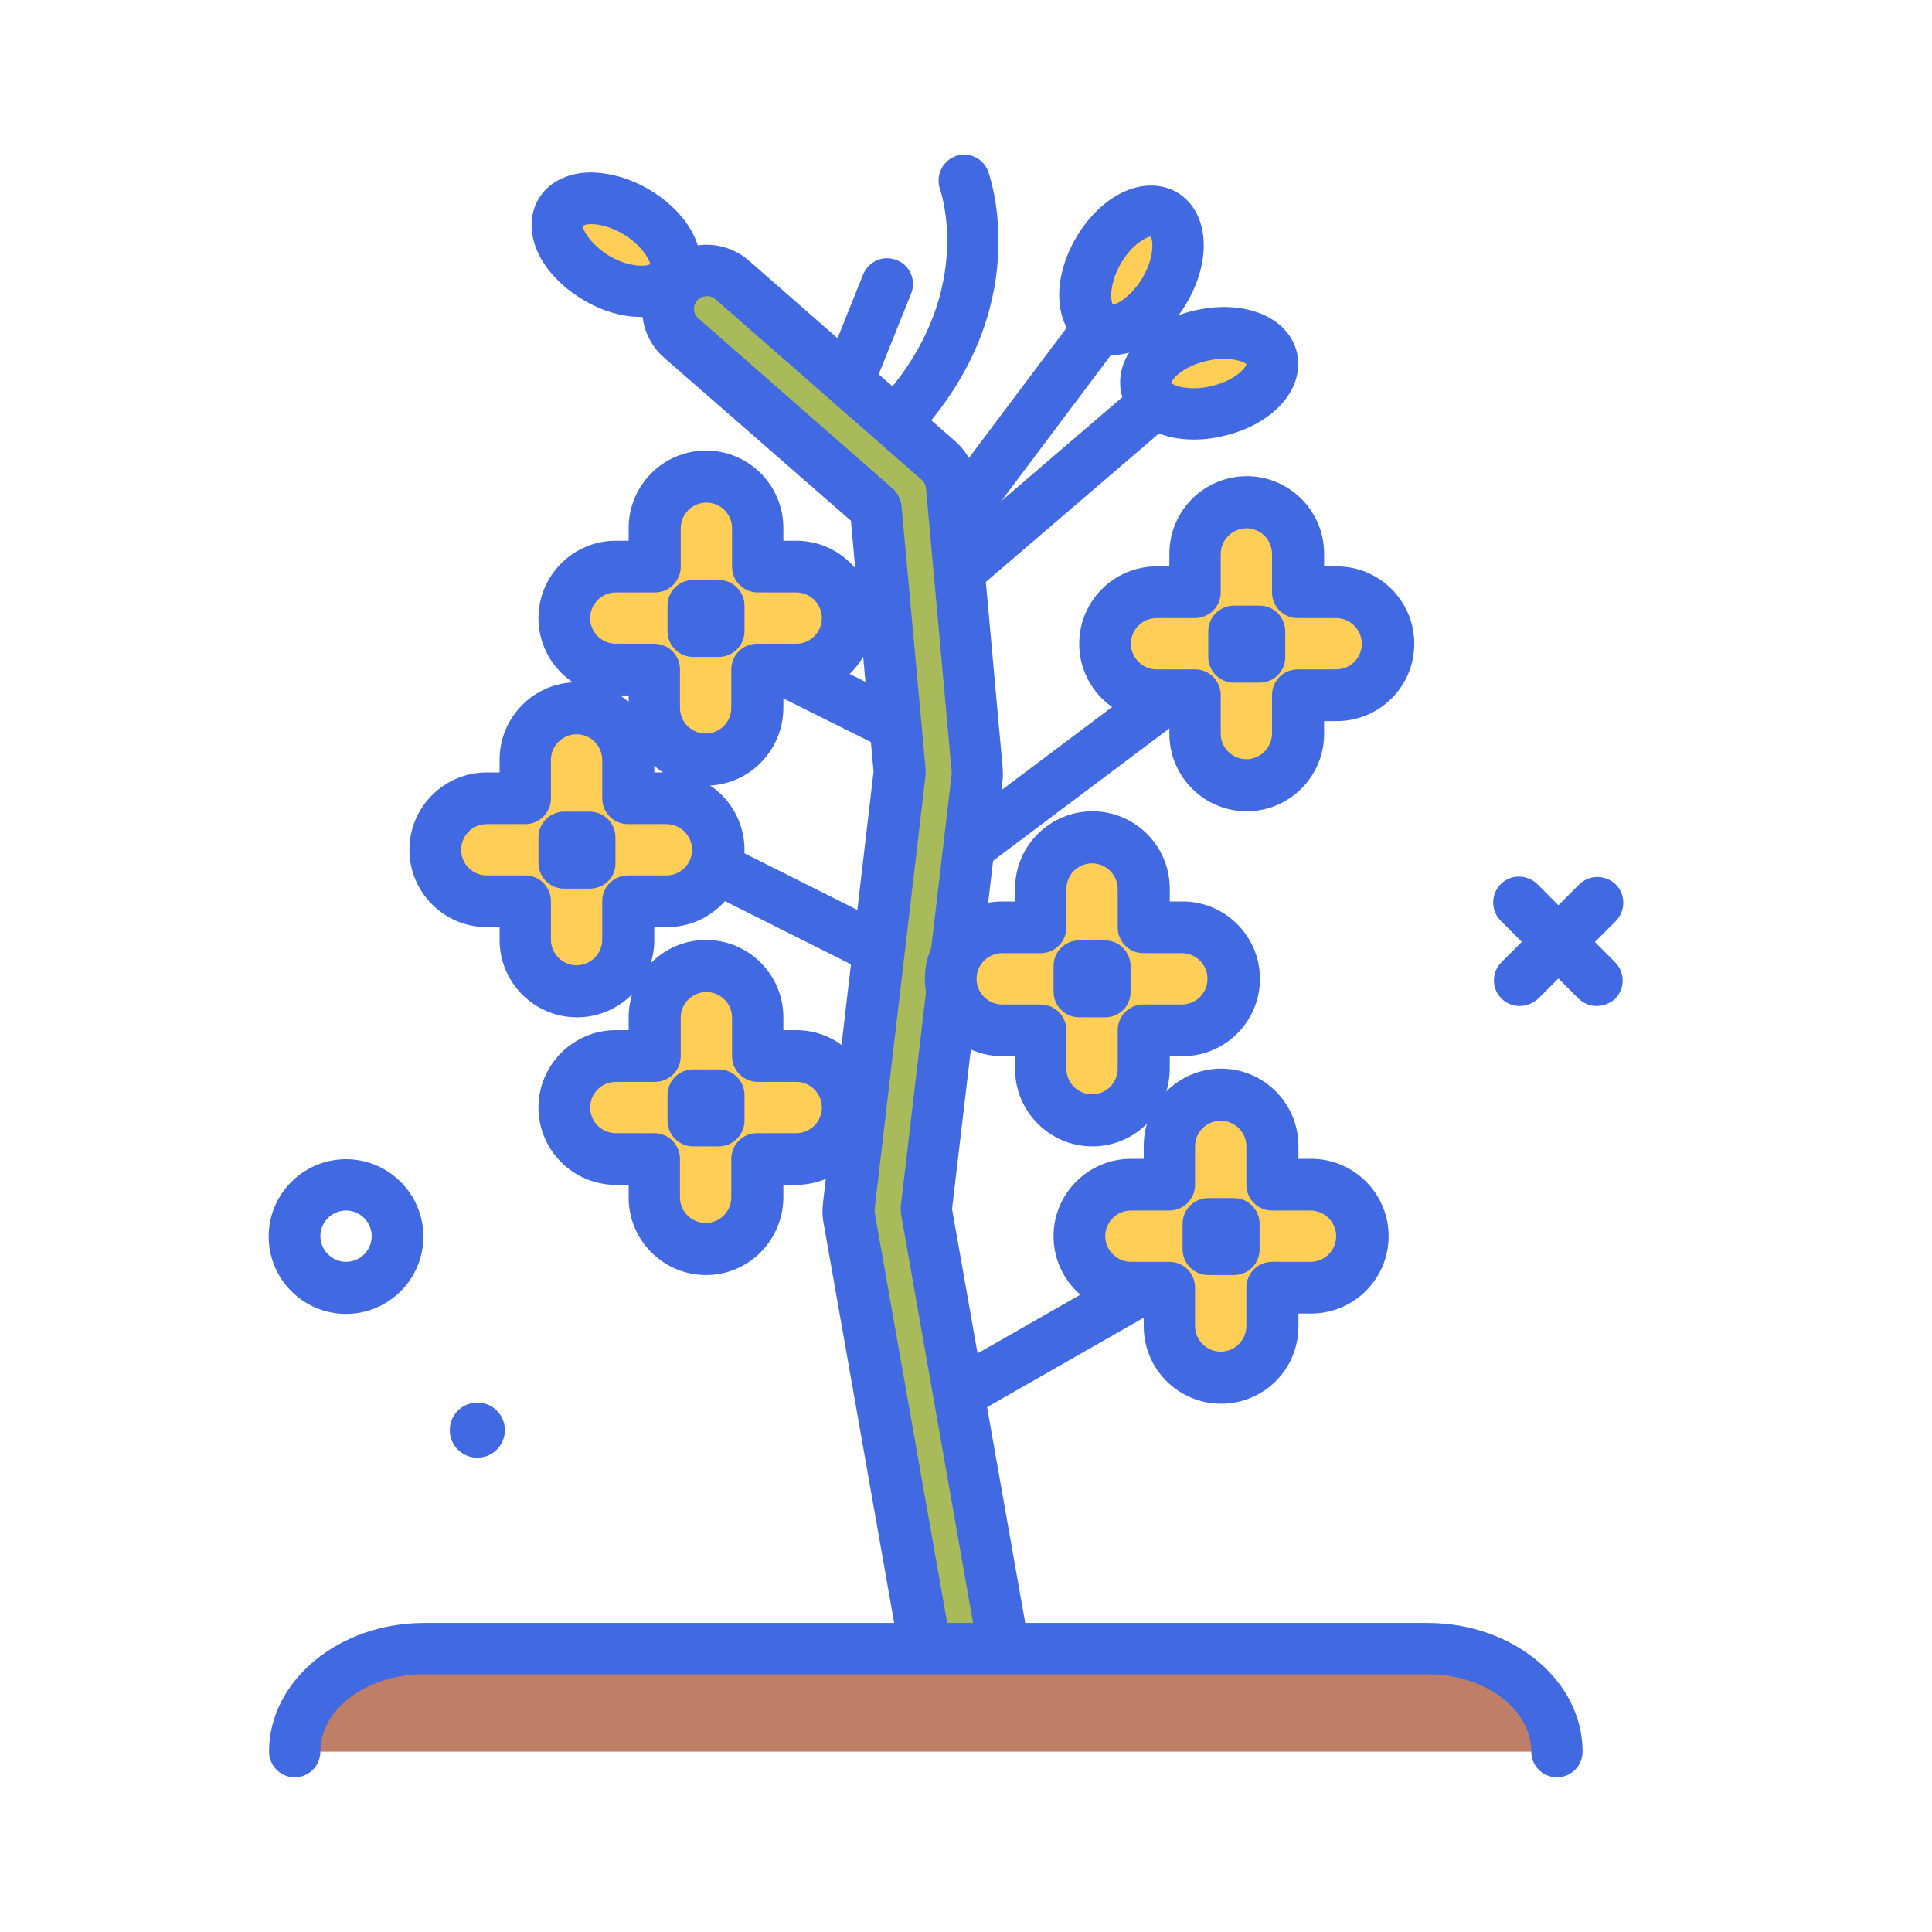 <?xml version="1.0" encoding="utf-8"?>
<!-- Generator: Adobe Illustrator 24.2.1, SVG Export Plug-In . SVG Version: 6.00 Build 0)  -->
<svg version="1.1" id="Layer_1" xmlns="http://www.w3.org/2000/svg" xmlns:xlink="http://www.w3.org/1999/xlink" x="0px" y="0px"
	 viewBox="0 0 512 512" style="enable-background:new 0 0 512 512;" xml:space="preserve">
<style type="text/css">
	.st0{fill:#4169e1;}
	.st1{fill:#FFCE56;}
	.st2{fill:#A9BA5A;}
	.st3{fill:#BF7E68;}
</style>
<g>
	<path class="st0" d="M91.7,348.2c-11.3,0-20.5-9.2-20.5-20.5s9.2-20.5,20.5-20.5s20.5,9.2,20.5,20.5S103,348.2,91.7,348.2z
		 M91.7,320.8c-3.8,0-6.8,3.1-6.8,6.8s3.1,6.8,6.8,6.8c3.8,0,6.8-3.1,6.8-6.8S95.5,320.8,91.7,320.8z"/>
	<g>
		<circle class="st0" cx="126.5" cy="379" r="7.3"/>
		<path class="st0" d="M423.1,266.6c-1.8,0-3.5-0.7-4.8-2l-20.5-20.5c-2.7-2.6-2.8-6.9-0.2-9.7c2.6-2.7,6.9-2.8,9.7-0.2
			c0.1,0.1,0.1,0.1,0.2,0.2L428,255c2.7,2.7,2.7,7,0,9.7C426.7,265.9,424.9,266.6,423.1,266.6z"/>
		<path class="st0" d="M402.7,266.6c-3.8,0-6.8-3.1-6.8-6.8c0-1.8,0.7-3.5,2-4.8l20.5-20.5c2.6-2.7,6.9-2.8,9.7-0.2
			c2.7,2.6,2.8,6.9,0.2,9.7c-0.1,0.1-0.1,0.1-0.2,0.2l-20.5,20.5C406.2,265.9,404.5,266.6,402.7,266.6z M221.4,116
			c-3.8,0-6.8-3.1-6.8-6.8c0-0.9,0.2-1.7,0.5-2.5l13.7-34.1c1.5-3.5,5.5-5.1,9-3.6c3.4,1.4,5,5.3,3.7,8.7l-13.7,34.1
			C226.7,114.3,224.2,116,221.4,116z M248.7,150.2c-3.8,0-6.8-3.1-6.8-6.8c0-1.5,0.5-2.9,1.4-4.1l41-54.6c2.3-3,6.5-3.6,9.6-1.4
			c3,2.3,3.6,6.5,1.4,9.6c0,0,0,0,0,0l-41,54.6C252.9,149.2,250.9,150.2,248.7,150.2L248.7,150.2z M251.4,219.9l54.6-41l8.2,10.9
			l-54.6,41L251.4,219.9z"/>
	</g>
	<path class="st1" d="M176.8,211.6h-10.2v-10.2c0-7.5-6.1-13.7-13.7-13.7c-7.5,0-13.7,6.1-13.7,13.7v10.2H129
		c-7.5,0-13.7,6.1-13.7,13.7s6.1,13.7,13.7,13.7h10.2v10.2c0,7.5,6.1,13.7,13.7,13.7c7.5,0,13.7-6.1,13.7-13.7v-10.2h10.2
		c7.5,0,13.7-6.1,13.7-13.7S184.4,211.6,176.8,211.6z M149.5,228.7v-6.8h6.8v6.8H149.5z"/>
	<path class="st0" d="M152.9,269.6c-11.3,0-20.5-9.2-20.5-20.5v-3.4H129c-11.3,0-20.5-9.2-20.5-20.5c0-11.3,9.2-20.5,20.5-20.5h3.4
		v-3.4c0-11.3,9.2-20.5,20.5-20.5c11.3,0,20.5,9.2,20.5,20.5v3.4h3.4c11.3,0,20.5,9.2,20.5,20.5c0,11.3-9.2,20.5-20.5,20.5h-3.4v3.4
		C173.4,260.5,164.2,269.6,152.9,269.6z M129,218.4c-3.8,0-6.8,3.1-6.8,6.8c0,3.8,3.1,6.8,6.8,6.8h10.2c3.8,0,6.8,3.1,6.8,6.8v10.2
		c0,3.8,3.1,6.8,6.8,6.8c3.8,0,6.8-3.1,6.8-6.8v-10.2c0-3.8,3.1-6.8,6.8-6.8h10.2c3.8,0,6.8-3.1,6.8-6.8c0-3.8-3.1-6.8-6.8-6.8
		h-10.2c-3.8,0-6.8-3.1-6.8-6.8v-10.2c0-3.8-3.1-6.8-6.8-6.8c-3.8,0-6.8,3.1-6.8,6.8v10.2c0,3.8-3.1,6.8-6.8,6.8H129z M156.3,235.5
		h-6.8c-3.8,0-6.8-3.1-6.8-6.8v-6.8c0-3.8,3.1-6.8,6.8-6.8h6.8c3.8,0,6.8,3.1,6.8,6.8v6.8C163.2,232.5,160.1,235.5,156.3,235.5z"/>
	<path class="st2" d="M245.5,438.7L225,322.6c-0.2-1-0.2-2-0.1-3l13.5-115l-6.4-69.9l-51.5-45.1c-4.3-3.7-4.7-10.2-1-14.5
		c3.7-4.3,10.2-4.7,14.5-1l54.6,47.8c2,1.7,3.2,4.2,3.5,6.8l6.8,75.1c0.1,0.7,0.1,1.4,0,2.1l-13.5,114.6l19.9,113"/>
	<path class="st0" d="M245.4,445.5c-3.3,0-6.1-2.4-6.7-5.6l-20.5-116.1c-0.3-1.6-0.3-3.3-0.1-5l13.4-114.3l-6-66.5L176,94.8
		c-7.1-6.2-7.8-17-1.6-24.1c3-3.4,7.2-5.5,11.7-5.8c4.5-0.3,9,1.2,12.4,4.2l54.6,47.8c3.3,2.9,5.4,6.9,5.8,11.3l6.8,75.1
		c0.1,1.2,0.1,2.4,0,3.5l-13.4,113.6l19.8,112c0.7,3.7-1.8,7.3-5.5,7.9c-3.7,0.7-7.3-1.8-7.9-5.5l-19.9-113c-0.1-0.7-0.1-1.3-0.1-2
		l13.5-114.6c0-0.2,0-0.5,0-0.7l-6.8-75.1c-0.1-0.9-0.5-1.7-1.2-2.3l-54.6-47.8c-0.7-0.6-1.6-0.9-2.5-0.8c-1.9,0.1-3.3,1.8-3.2,3.6
		c0.1,0.9,0.5,1.7,1.2,2.3l51.5,45.1c1.3,1.2,2.1,2.8,2.3,4.5l6.4,69.9c0,0.5,0,0.9,0,1.4l-13.5,115c0,0.3,0,0.7,0,1l20.5,116.1
		c0.7,3.7-1.8,7.3-5.5,7.9C246.2,445.5,245.8,445.5,245.4,445.5L245.4,445.5z"/>
	<path class="st3" d="M412.6,464.2c0-15.1-15.4-27.3-34.3-27.3H112.4c-18.9,0-34.3,12.2-34.3,27.3"/>
	<path class="st0" d="M412.6,471c-3.8,0-6.8-3.1-6.8-6.8c0-11.3-12.3-20.5-27.5-20.5H112.4c-15.2,0-27.5,9.2-27.5,20.5
		c0,3.8-3.1,6.8-6.8,6.8c-3.8,0-6.8-3.1-6.8-6.8c0-18.8,18.5-34.1,41.1-34.1h265.9c22.7,0,41.1,15.3,41.1,34.1
		C419.4,468,416.3,471,412.6,471z"/>
	<path class="st1" d="M313.4,245.8h-10.2v-10.2c0-7.5-6.1-13.7-13.7-13.7c-7.5,0-13.7,6.1-13.7,13.7v10.2h-10.2
		c-7.5,0-13.7,6.1-13.7,13.7s6.1,13.7,13.7,13.7h10.2v10.2c0,7.5,6.1,13.7,13.7,13.7c7.5,0,13.7-6.1,13.7-13.7v-10.2h10.2
		c7.5,0,13.7-6.1,13.7-13.7S320.9,245.8,313.4,245.8z M286,262.8V256h6.8v6.8H286z"/>
	<path class="st0" d="M289.5,303.8c-11.3,0-20.5-9.2-20.5-20.5v-3.4h-3.4c-11.3,0-20.5-9.2-20.5-20.5c0-11.3,9.2-20.5,20.5-20.5h3.4
		v-3.4c0-11.3,9.2-20.5,20.5-20.5c11.3,0,20.5,9.2,20.5,20.5v3.4h3.4c11.3,0,20.5,9.2,20.5,20.5c0,11.3-9.2,20.5-20.5,20.5h-3.4v3.4
		C309.9,294.6,300.8,303.8,289.5,303.8z M265.6,252.6c-3.8,0-6.8,3.1-6.8,6.8c0,3.8,3.1,6.8,6.8,6.8h10.2c3.8,0,6.8,3.1,6.8,6.8
		v10.2c0,3.8,3.1,6.8,6.8,6.8c3.8,0,6.8-3.1,6.8-6.8v-10.2c0-3.8,3.1-6.8,6.8-6.8h10.2c3.8,0,6.8-3.1,6.8-6.8c0-3.8-3.1-6.8-6.8-6.8
		h-10.2c-3.8,0-6.8-3.1-6.8-6.8v-10.2c0-3.8-3.1-6.8-6.8-6.8c-3.8,0-6.8,3.1-6.8,6.8v10.2c0,3.8-3.1,6.8-6.8,6.8H265.6z
		 M292.9,269.6H286c-3.8,0-6.8-3.1-6.8-6.8V256c0-3.8,3.1-6.8,6.8-6.8h6.8c3.8,0,6.8,3.1,6.8,6.8v6.8
		C299.7,266.6,296.6,269.6,292.9,269.6z"/>
	<path class="st1" d="M211,279.9h-10.2v-10.2c0-7.5-6.1-13.7-13.7-13.7c-7.5,0-13.7,6.1-13.7,13.7v10.2h-10.2
		c-7.5,0-13.7,6.1-13.7,13.7s6.1,13.7,13.7,13.7h10.2v10.2c0,7.5,6.1,13.7,13.7,13.7c7.5,0,13.7-6.1,13.7-13.7v-10.2H211
		c7.5,0,13.7-6.1,13.7-13.7S218.5,279.9,211,279.9z M183.6,297v-6.8h6.8v6.8H183.6z"/>
	<path class="st0" d="M187.1,337.9c-11.3,0-20.5-9.2-20.5-20.5V314h-3.4c-11.3,0-20.5-9.2-20.5-20.5s9.2-20.5,20.5-20.5h3.4v-3.4
		c0-11.3,9.2-20.5,20.5-20.5c11.3,0,20.5,9.2,20.5,20.5v3.4h3.4c11.3,0,20.5,9.2,20.5,20.5S222.2,314,211,314h-3.4v3.4
		C207.5,328.7,198.4,337.9,187.1,337.9L187.1,337.9z M163.2,286.7c-3.8,0-6.8,3.1-6.8,6.8c0,3.8,3.1,6.8,6.8,6.8h10.2
		c3.8,0,6.8,3.1,6.8,6.8v10.2c0,3.8,3.1,6.8,6.8,6.8c3.8,0,6.8-3.1,6.8-6.8v-10.2c0-3.8,3.1-6.8,6.8-6.8H211c3.8,0,6.8-3.1,6.8-6.8
		c0-3.8-3.1-6.8-6.8-6.8h-10.2c-3.8,0-6.8-3.1-6.8-6.8v-10.2c0-3.8-3.1-6.8-6.8-6.8c-3.8,0-6.8,3.1-6.8,6.8v10.2
		c0,3.8-3.1,6.8-6.8,6.8H163.2z M190.5,303.8h-6.8c-3.8,0-6.8-3.1-6.8-6.8v-6.8c0-3.8,3.1-6.8,6.8-6.8h6.8c3.8,0,6.8,3.1,6.8,6.8
		v6.8C197.3,300.7,194.2,303.8,190.5,303.8z"/>
	<path class="st1" d="M354.3,157h-10.2v-10.2c0-7.5-6.1-13.7-13.7-13.7s-13.7,6.1-13.7,13.7V157h-10.2c-7.5,0-13.7,6.1-13.7,13.7
		c0,7.5,6.1,13.7,13.7,13.7h10.2v10.2c0,7.5,6.1,13.7,13.7,13.7s13.7-6.1,13.7-13.7v-10.2h10.2c7.5,0,13.7-6.1,13.7-13.7
		C368,163.1,361.9,157,354.3,157z M327,174.1v-6.8h6.8v6.8H327z"/>
	<path class="st0" d="M330.4,215c-11.3,0-20.5-9.2-20.5-20.5v-3.4h-3.4c-11.3,0-20.5-9.2-20.5-20.5c0-11.3,9.2-20.5,20.5-20.5h3.4
		v-3.4c0-11.3,9.2-20.5,20.5-20.5s20.5,9.2,20.5,20.5v3.4h3.4c11.3,0,20.5,9.2,20.5,20.5c0,11.3-9.2,20.5-20.5,20.5h-3.4v3.4
		C350.9,205.8,341.7,215,330.4,215z M306.5,163.8c-3.8,0-6.8,3.1-6.8,6.8s3.1,6.8,6.8,6.8h10.2c3.8,0,6.8,3.1,6.8,6.8v10.2
		c0,3.8,3.1,6.8,6.8,6.8s6.8-3.1,6.8-6.8v-10.2c0-3.8,3.1-6.8,6.8-6.8h10.2c3.8,0,6.8-3.1,6.8-6.8s-3.1-6.8-6.8-6.8h-10.2
		c-3.8,0-6.8-3.1-6.8-6.8v-10.2c0-3.8-3.1-6.8-6.8-6.8s-6.8,3.1-6.8,6.8V157c0,3.8-3.1,6.8-6.8,6.8H306.5z M333.8,180.9H327
		c-3.8,0-6.8-3.1-6.8-6.8v-6.8c0-3.8,3.1-6.8,6.8-6.8h6.8c3.8,0,6.8,3.1,6.8,6.8v6.8C340.7,177.8,337.6,180.9,333.8,180.9z"/>
	<path class="st1" d="M347.5,314h-10.2v-10.2c0-7.5-6.1-13.7-13.7-13.7c-7.5,0-13.7,6.1-13.7,13.7V314h-10.2
		c-7.5,0-13.7,6.1-13.7,13.7s6.1,13.7,13.7,13.7h10.2v10.2c0,7.5,6.1,13.7,13.7,13.7c7.5,0,13.7-6.1,13.7-13.7v-10.2h10.2
		c7.5,0,13.7-6.1,13.7-13.7S355,314,347.5,314z M320.2,331.1v-6.8h6.8v6.8H320.2z"/>
	<path class="st0" d="M323.6,372c-11.3,0-20.5-9.2-20.5-20.5v-3.4h-3.4c-11.3,0-20.5-9.2-20.5-20.5s9.2-20.5,20.5-20.5h3.4v-3.4
		c0-11.3,9.2-20.5,20.5-20.5c11.3,0,20.5,9.2,20.5,20.5v3.4h3.4c11.3,0,20.5,9.2,20.5,20.5s-9.2,20.5-20.5,20.5h-3.4v3.4
		C344.1,362.9,334.9,372,323.6,372z M299.7,320.8c-3.8,0-6.8,3.1-6.8,6.8s3.1,6.8,6.8,6.8h10.2c3.8,0,6.8,3.1,6.8,6.8v10.2
		c0,3.8,3.1,6.8,6.8,6.8c3.8,0,6.8-3.1,6.8-6.8v-10.2c0-3.8,3.1-6.8,6.8-6.8h10.2c3.8,0,6.8-3.1,6.8-6.8s-3.1-6.8-6.8-6.8h-10.2
		c-3.8,0-6.8-3.1-6.8-6.8v-10.2c0-3.8-3.1-6.8-6.8-6.8c-3.8,0-6.8,3.1-6.8,6.8V314c0,3.8-3.1,6.8-6.8,6.8H299.7z M327,337.9h-6.8
		c-3.8,0-6.8-3.1-6.8-6.8v-6.8c0-3.8,3.1-6.8,6.8-6.8h6.8c3.8,0,6.8,3.1,6.8,6.8v6.8C333.8,334.9,330.8,337.9,327,337.9z"/>
	<path class="st1" d="M211,150.2h-10.2v-10.2c0-7.5-6.1-13.7-13.7-13.7c-7.5,0-13.7,6.1-13.7,13.7v10.2h-10.2
		c-7.5,0-13.7,6.1-13.7,13.7c0,7.5,6.1,13.7,13.7,13.7h10.2v10.2c0,7.5,6.1,13.7,13.7,13.7c7.5,0,13.7-6.1,13.7-13.7v-10.2H211
		c7.5,0,13.7-6.1,13.7-13.7C224.6,156.3,218.5,150.2,211,150.2z M183.6,167.2v-6.8h6.8v6.8H183.6z"/>
	<path class="st0" d="M187.1,208.2c-11.3,0-20.5-9.2-20.5-20.5v-3.4h-3.4c-11.3,0-20.5-9.2-20.5-20.5c0-11.3,9.2-20.5,20.5-20.5h3.4
		v-3.4c0-11.3,9.2-20.5,20.5-20.5c11.3,0,20.5,9.2,20.5,20.5v3.4h3.4c11.3,0,20.5,9.2,20.5,20.5c0,11.3-9.2,20.5-20.5,20.5h-3.4v3.4
		C207.5,199,198.4,208.2,187.1,208.2L187.1,208.2z M163.2,157c-3.8,0-6.8,3.1-6.8,6.8c0,3.8,3.1,6.8,6.8,6.8h10.2
		c3.8,0,6.8,3.1,6.8,6.8v10.2c0,3.8,3.1,6.8,6.8,6.8c3.8,0,6.8-3.1,6.8-6.8v-10.2c0-3.8,3.1-6.8,6.8-6.8H211c3.8,0,6.8-3.1,6.8-6.8
		c0-3.8-3.1-6.8-6.8-6.8h-10.2c-3.8,0-6.8-3.1-6.8-6.8v-10.2c0-3.8-3.1-6.8-6.8-6.8c-3.8,0-6.8,3.1-6.8,6.8v10.2
		c0,3.8-3.1,6.8-6.8,6.8H163.2z M190.5,174.1h-6.8c-3.8,0-6.8-3.1-6.8-6.8v-6.8c0-3.8,3.1-6.8,6.8-6.8h6.8c3.8,0,6.8,3.1,6.8,6.8
		v6.8C197.3,171,194.2,174.1,190.5,174.1z M190.9,238.2L197,226l40.9,20.5l-6.1,12.2L190.9,238.2z M252,362.7l47.8-27.3l6.8,11.8
		l-47.8,27.3L252,362.7z"/>
	<path class="st0" d="M204.6,183.6l6.1-12.2l27.3,13.6l-6.1,12.2L204.6,183.6z M237.5,118.5c-3.8,0-6.8-3.1-6.8-6.8
		c0-1.7,0.7-3.4,1.8-4.7c26.3-28,17-55.7,16.6-56.9c-1.2-3.5,0.6-7.4,4.1-8.7c3.5-1.3,7.4,0.5,8.7,4.1c0.5,1.5,12.8,36.5-19.5,70.9
		C241.2,117.7,239.4,118.5,237.5,118.5L237.5,118.5z"/>
	<ellipse transform="matrix(0.5 -0.866 0.866 0.5 87.875 295.57)" class="st1" cx="299.9" cy="71.7" rx="17.1" ry="10.2"/>
	<path class="st0" d="M294.7,94.1c-2.4,0-4.7-0.6-6.8-1.8c-4.5-2.6-7.1-7.6-7.2-13.7c-0.1-5,1.5-10.5,4.4-15.5
		c2.9-5,6.9-9.1,11.2-11.5c5.4-3,11-3.2,15.5-0.7c4.5,2.6,7.1,7.6,7.2,13.7c0.1,5-1.5,10.5-4.4,15.5c-2.9,5-6.9,9.1-11.2,11.5
		C300.6,93.3,297.6,94.1,294.7,94.1z M304.9,62.7c-0.8,0-4.9,1.9-7.9,7.2c-3.1,5.4-2.7,9.9-2.1,10.7c0.8,0.3,4.9-1.9,8-7.2v0
		C306,68,305.6,63.5,304.9,62.7C304.9,62.7,304.9,62.7,304.9,62.7z"/>
	<ellipse transform="matrix(0.5 -0.866 0.866 0.5 25.526 173.912)" class="st1" cx="163.4" cy="64.8" rx="10.2" ry="17.1"/>
	<path class="st0" d="M169.9,84c-4.9,0-10.2-1.5-15.1-4.4c-5-2.9-9.1-6.9-11.5-11.2c-3-5.4-3.2-11-0.7-15.5
		c2.6-4.5,7.6-7.1,13.7-7.2c5.1,0,10.5,1.5,15.5,4.4c5,2.9,9.1,6.9,11.5,11.2c3,5.4,3.2,11,0.7,15.5c-2.6,4.5-7.6,7.1-13.7,7.2
		L169.9,84L169.9,84z M156.7,59.4c-1.2,0-2,0.2-2.3,0.5c0,0.8,1.9,4.8,7.2,8h0c5.4,3.1,9.9,2.7,10.7,2.1c0-0.8-1.9-4.8-7.2-8
		C161.7,60,158.7,59.4,156.7,59.4z"/>
	<ellipse transform="matrix(0.973 -0.229 0.229 0.973 -14.156 76.01)" class="st1" cx="320.4" cy="99" rx="17.1" ry="10.2"/>
	<path class="st0" d="M316.4,116.5c-9.7,0-17.5-4.6-19.2-12.1c-2.2-9.5,6.1-19,19.3-22.1c13.3-3.1,24.9,1.7,27.2,11.1
		c2.2,9.5-6.1,19-19.3,22.1C321.6,116.2,318.9,116.5,316.4,116.5L316.4,116.5z M324.3,95.1c-1.6,0-3.2,0.2-4.7,0.6
		c-6.1,1.4-9.1,4.8-9.2,5.8c0.5,0.6,4.7,2.3,10.7,0.8c6.1-1.4,9.1-4.8,9.2-5.8C330,96.1,327.8,95.1,324.3,95.1z"/>
	<path class="st0" d="M255.5,157c-3.8,0-6.8-3.1-6.8-6.8c0-2,0.9-3.9,2.4-5.2l47.8-41c2.9-2.5,7.2-2.1,9.6,0.7c0,0,0,0,0,0
		c2.5,2.9,2.1,7.2-0.7,9.6c0,0,0,0,0,0l-47.8,41C258.7,156.4,257.2,157,255.5,157L255.5,157z"/>
</g>
</svg>
